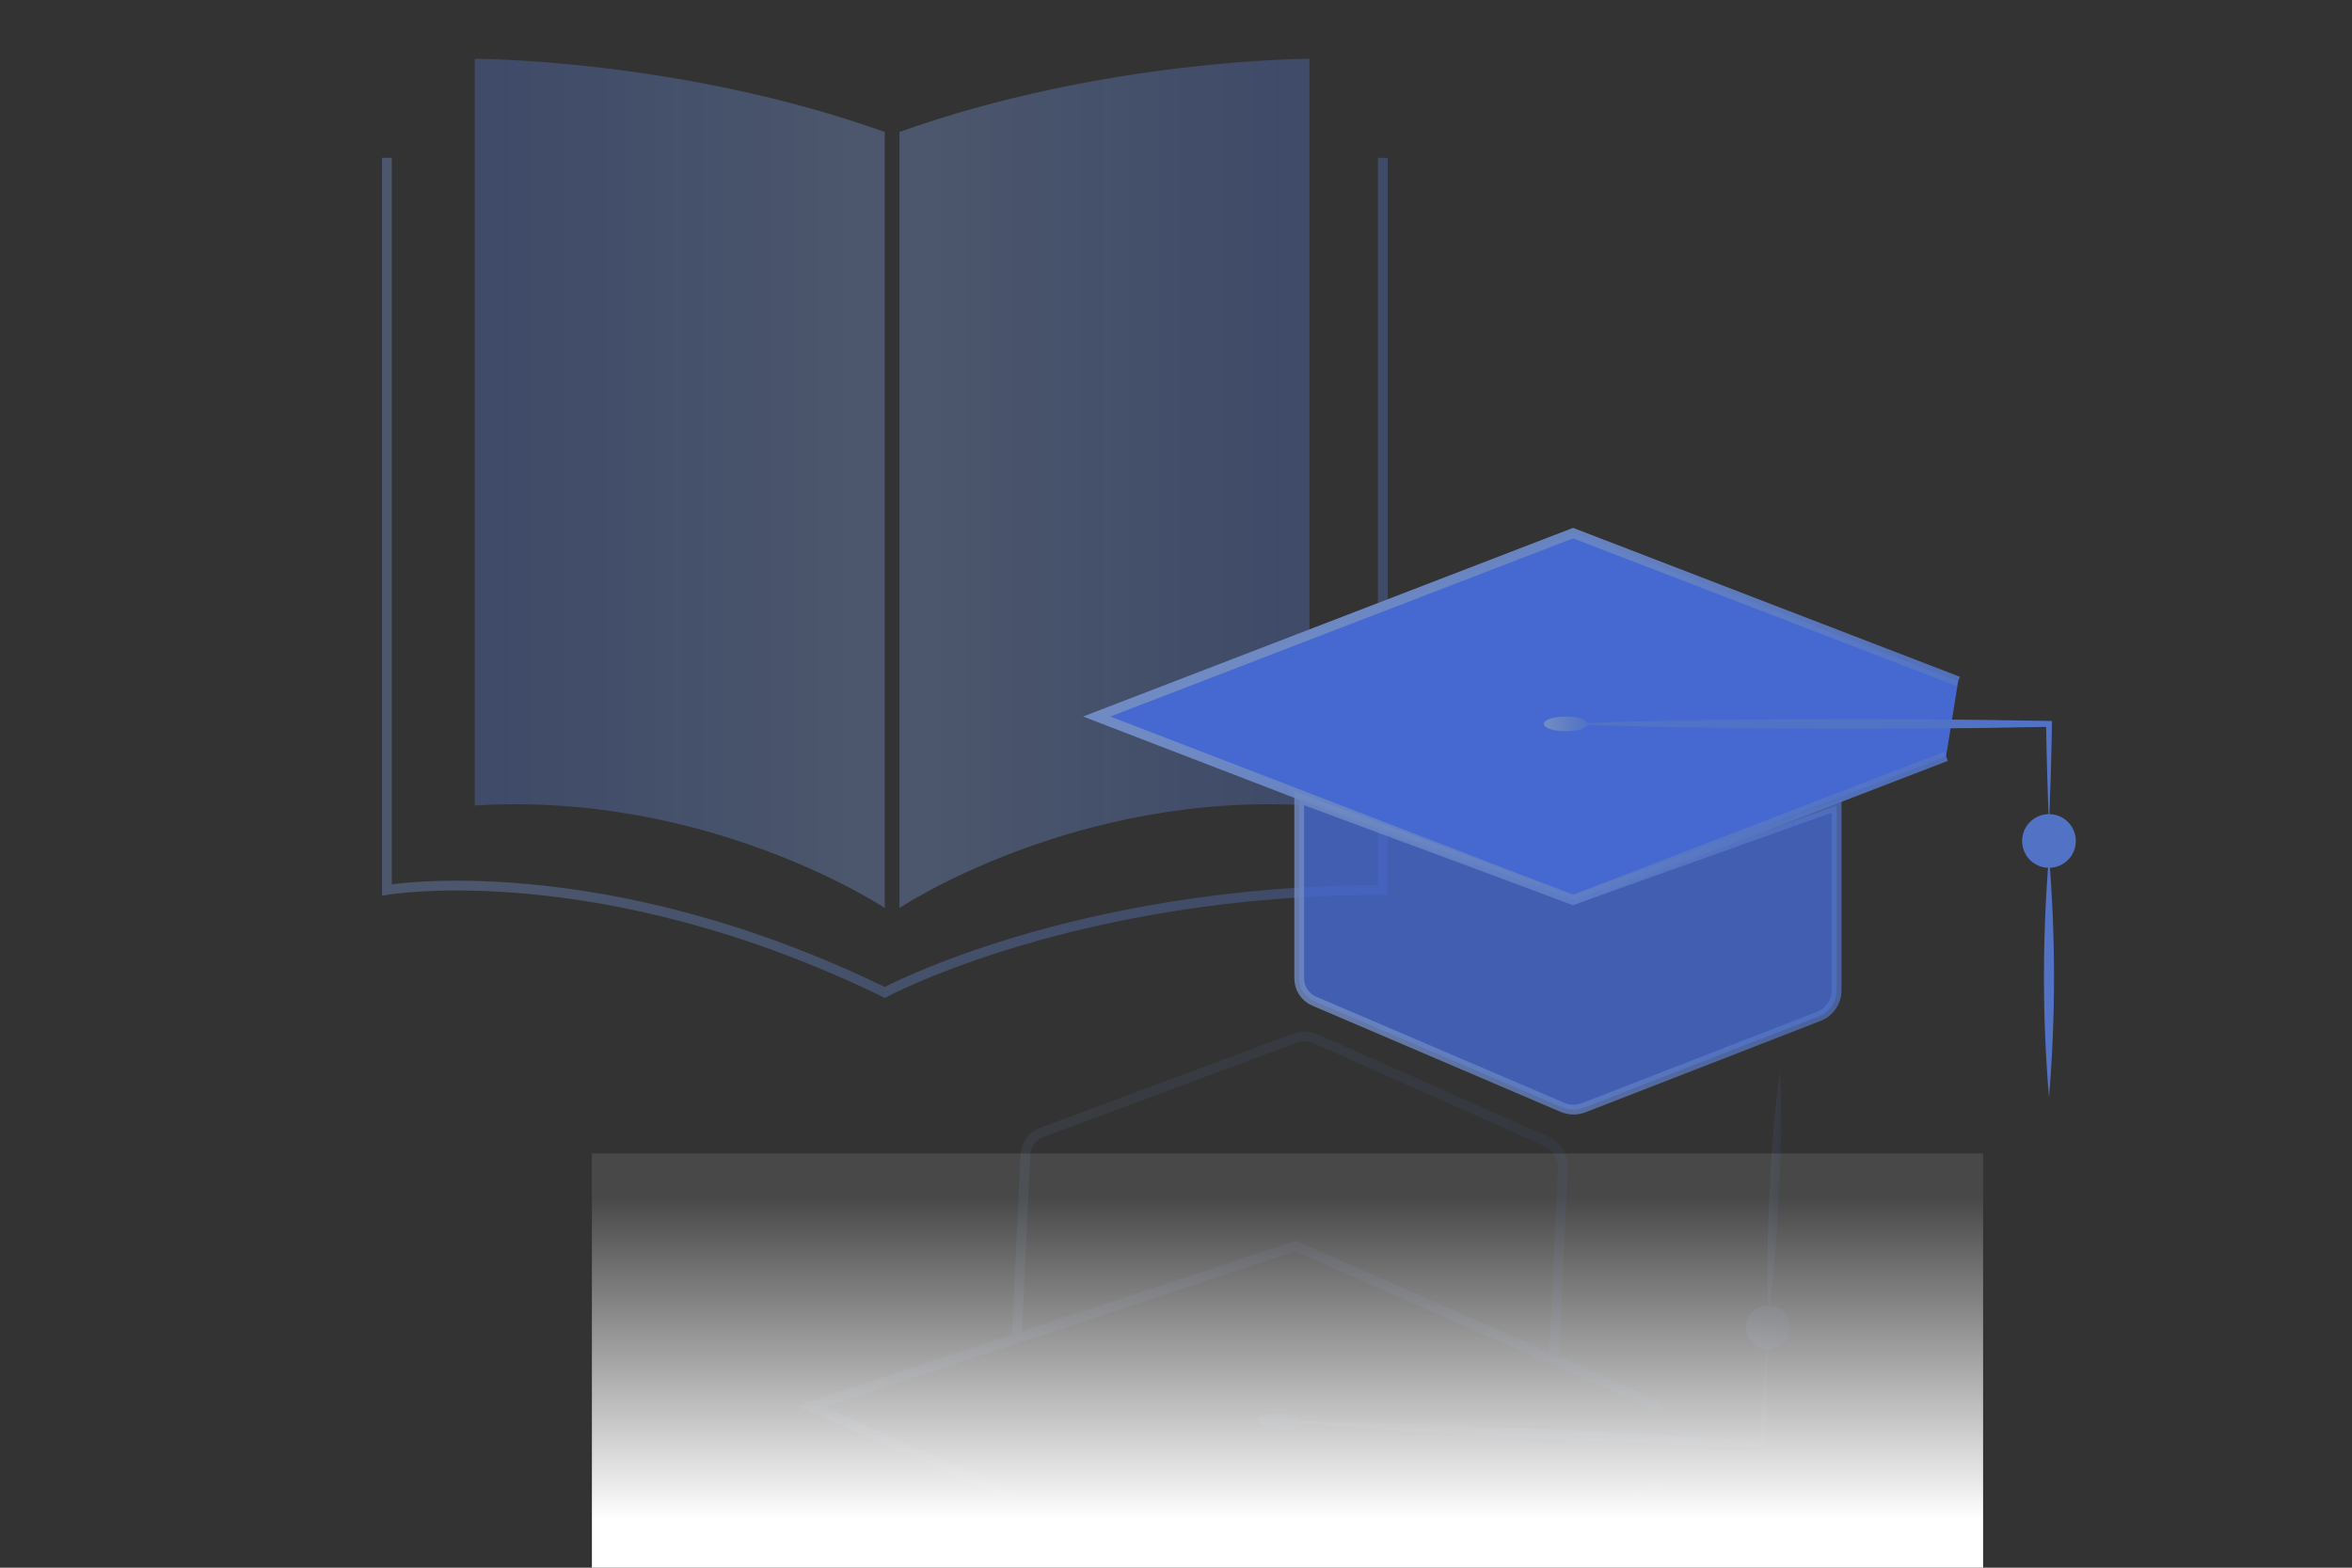 <?xml version="1.0" encoding="UTF-8"?> <svg xmlns="http://www.w3.org/2000/svg" width="240" height="160" viewBox="0 0 240 160" fill="none"><rect x="0" y="0" width="240" height="160" fill="#333333" stroke="none"/><g clip-path="url(#clip0_5704_220425)"><g opacity="0.4"><path d="M91.781 13.47V92.67C91.781 92.67 109.711 80.72 133.621 82.21V6C133.621 6 112.701 6 91.781 13.47Z" fill="url(#paint0_linear_5704_220425)"></path><path d="M90.281 13.47V92.67C90.281 92.67 72.351 80.72 48.441 82.21V6C48.441 6 69.361 6 90.281 13.47Z" fill="url(#paint1_linear_5704_220425)"></path><path d="M39.48 16.11V90.83C39.48 90.83 61.151 87.09 90.29 101.29C90.29 101.29 109.72 90.83 141.1 90.83V16.11" stroke="url(#paint2_linear_5704_220425)" stroke-miterlimit="10"></path></g><path d="M198.58 77.19L160.52 91.85L111.91 73.13L160.52 54.41L199.81 69.54" fill="#4669D1"></path><path d="M198.58 77.19L160.52 91.85L111.91 73.13L160.52 54.41L199.81 69.54" stroke="url(#paint3_linear_5704_220425)" stroke-miterlimit="10"></path><path opacity="0.8" d="M187.41 82.23V101.06C187.41 102.24 186.69 103.3 185.59 103.73L161.62 113.05C160.91 113.33 160.12 113.31 159.42 113.01L134.11 102.18C133.18 101.78 132.57 100.87 132.57 99.85V81.46L160.51 91.85L187.41 82.23Z" fill="#4669D1" stroke="url(#paint4_linear_5704_220425)" stroke-miterlimit="10"></path><path d="M209.081 84.34C208.941 80.85 208.841 77.37 208.781 73.88L209.081 74.18C204.911 74.27 200.741 74.33 196.571 74.34C184.051 74.43 171.541 74.34 159.031 73.88C175.711 73.29 192.401 73.28 209.091 73.58L209.391 73.59C209.331 77.17 209.221 80.76 209.081 84.34Z" fill="#5273C5"></path><path d="M159.771 74.63C161.008 74.63 162.011 74.294 162.011 73.88C162.011 73.466 161.008 73.13 159.771 73.13C158.534 73.13 157.531 73.466 157.531 73.88C157.531 74.294 158.534 74.63 159.771 74.63Z" fill="url(#paint5_linear_5704_220425)"></path><path d="M209.08 88.07C210.317 88.07 211.32 87.067 211.32 85.83C211.32 84.593 210.317 83.59 209.08 83.59C207.843 83.59 206.84 84.593 206.84 85.83C206.84 87.067 207.843 88.07 209.08 88.07Z" fill="#5273C5" stroke="#5273C5" stroke-miterlimit="10"></path><path d="M209.08 87.33C209.76 95.55 209.77 103.77 209.08 111.99C208.39 103.77 208.4 95.54 209.08 87.33Z" fill="#5273C5"></path><g opacity="0.1"><path d="M169.5 143.61L132.17 127.16L82.731 143.55L130.4 164.56L170.36 151.3" stroke="url(#paint6_linear_5704_220425)" stroke-miterlimit="10"></path><path d="M103.77 136.21L104.64 117.84C104.69 116.83 105.33 115.94 106.28 115.59L132.08 105.97C132.79 105.7 133.58 105.73 134.28 106.04L157.78 116.49C158.86 116.97 159.53 118.06 159.48 119.24L158.59 138.05" stroke="url(#paint7_linear_5704_220425)" stroke-miterlimit="10"></path><path d="M180.33 136.96C180.32 138.71 180.29 140.45 180.26 142.19C180.24 143.93 180.19 145.68 180.14 147.42L180.13 147.71L179.83 147.7C175.66 147.59 171.49 147.46 167.32 147.26C163.15 147.09 158.98 146.92 154.82 146.68C146.49 146.25 138.16 145.74 129.84 145.03C138.19 145.11 146.53 145.38 154.86 145.75C159.03 145.9 163.19 146.13 167.36 146.36C171.53 146.56 175.69 146.83 179.85 147.11L179.54 147.39C179.65 145.65 179.77 143.91 179.91 142.17C180.04 140.44 180.17 138.7 180.33 136.96Z" fill="url(#paint8_linear_5704_220425)"></path><path d="M132.81 145.18C132.83 144.77 131.84 144.39 130.61 144.33C129.37 144.27 128.36 144.56 128.34 144.97C128.32 145.38 129.31 145.76 130.54 145.82C131.78 145.88 132.79 145.59 132.81 145.18Z" fill="url(#paint9_linear_5704_220425)"></path><path d="M180.4 137.71C181.637 137.71 182.64 136.708 182.64 135.47C182.64 134.233 181.637 133.23 180.4 133.23C179.163 133.23 178.16 134.233 178.16 135.47C178.16 136.708 179.163 137.71 180.4 137.71Z" fill="url(#paint10_linear_5704_220425)"></path><path d="M180.47 133.981C180.27 129.861 180.38 125.751 180.56 121.641C180.77 117.541 181.05 113.441 181.64 109.351C181.84 113.471 181.74 117.581 181.55 121.691C181.34 125.791 181.06 129.891 180.47 133.981Z" fill="url(#paint11_linear_5704_220425)"></path></g><path d="M202.358 117.73H60.398V160H202.358V117.73Z" fill="url(#paint12_linear_5704_220425)"></path></g><defs><linearGradient id="paint0_linear_5704_220425" x1="91.778" y1="49.335" x2="133.619" y2="49.335" gradientUnits="userSpaceOnUse"><stop offset="0.089" stop-color="#708BC3"></stop><stop offset="1" stop-color="#5273C5" stop-opacity="0.9"></stop></linearGradient><linearGradient id="paint1_linear_5704_220425" x1="90.284" y1="49.335" x2="48.443" y2="49.335" gradientUnits="userSpaceOnUse"><stop offset="0.089" stop-color="#708BC3"></stop><stop offset="1" stop-color="#5273C5" stop-opacity="0.9"></stop></linearGradient><linearGradient id="paint2_linear_5704_220425" x1="38.976" y1="58.984" x2="141.59" y2="58.984" gradientUnits="userSpaceOnUse"><stop offset="0.089" stop-color="#708BC3"></stop><stop offset="1" stop-color="#5273C5" stop-opacity="0.9"></stop></linearGradient><linearGradient id="paint3_linear_5704_220425" x1="133.904" y1="49.749" x2="180.288" y2="96.134" gradientUnits="userSpaceOnUse"><stop offset="0.089" stop-color="#708BC3"></stop><stop offset="1" stop-color="#5273C5" stop-opacity="0.9"></stop></linearGradient><linearGradient id="paint4_linear_5704_220425" x1="132.076" y1="97.245" x2="187.914" y2="97.245" gradientUnits="userSpaceOnUse"><stop offset="0.089" stop-color="#708BC3"></stop><stop offset="1" stop-color="#5273C5" stop-opacity="0.9"></stop></linearGradient><linearGradient id="paint5_linear_5704_220425" x1="157.528" y1="73.878" x2="162.011" y2="73.878" gradientUnits="userSpaceOnUse"><stop offset="0.089" stop-color="#708BC3"></stop><stop offset="1" stop-color="#5273C5" stop-opacity="0.9"></stop></linearGradient><linearGradient id="paint6_linear_5704_220425" x1="103.61" y1="167.939" x2="152.139" y2="123.805" gradientUnits="userSpaceOnUse"><stop offset="0.089" stop-color="#708BC3"></stop><stop offset="1" stop-color="#5273C5" stop-opacity="0.9"></stop></linearGradient><linearGradient id="paint7_linear_5704_220425" x1="104.026" y1="120.09" x2="159.802" y2="122.736" gradientUnits="userSpaceOnUse"><stop offset="0.089" stop-color="#708BC3"></stop><stop offset="1" stop-color="#5273C5" stop-opacity="0.9"></stop></linearGradient><linearGradient id="paint8_linear_5704_220425" x1="141.616" y1="158.528" x2="173.799" y2="129.26" gradientUnits="userSpaceOnUse"><stop offset="0.089" stop-color="#708BC3"></stop><stop offset="1" stop-color="#5273C5" stop-opacity="0.9"></stop></linearGradient><linearGradient id="paint9_linear_5704_220425" x1="128.325" y1="144.996" x2="132.804" y2="145.209" gradientUnits="userSpaceOnUse"><stop offset="0.089" stop-color="#708BC3"></stop><stop offset="1" stop-color="#5273C5" stop-opacity="0.9"></stop></linearGradient><linearGradient id="paint10_linear_5704_220425" x1="178.151" y1="135.392" x2="182.628" y2="135.605" gradientUnits="userSpaceOnUse"><stop offset="0.089" stop-color="#708BC3"></stop><stop offset="1" stop-color="#5273C5" stop-opacity="0.9"></stop></linearGradient><linearGradient id="paint11_linear_5704_220425" x1="180.554" y1="121.641" x2="181.553" y2="121.689" gradientUnits="userSpaceOnUse"><stop offset="0.089" stop-color="#708BC3"></stop><stop offset="1" stop-color="#5273C5" stop-opacity="0.9"></stop></linearGradient><linearGradient id="paint12_linear_5704_220425" x1="131.375" y1="155.126" x2="131.375" y2="122.087" gradientUnits="userSpaceOnUse"><stop stop-color="white"></stop><stop offset="1" stop-color="white" stop-opacity="0.1"></stop></linearGradient><clipPath id="clip0_5704_220425"><rect width="240" height="160" fill="white"></rect></clipPath></defs></svg> 